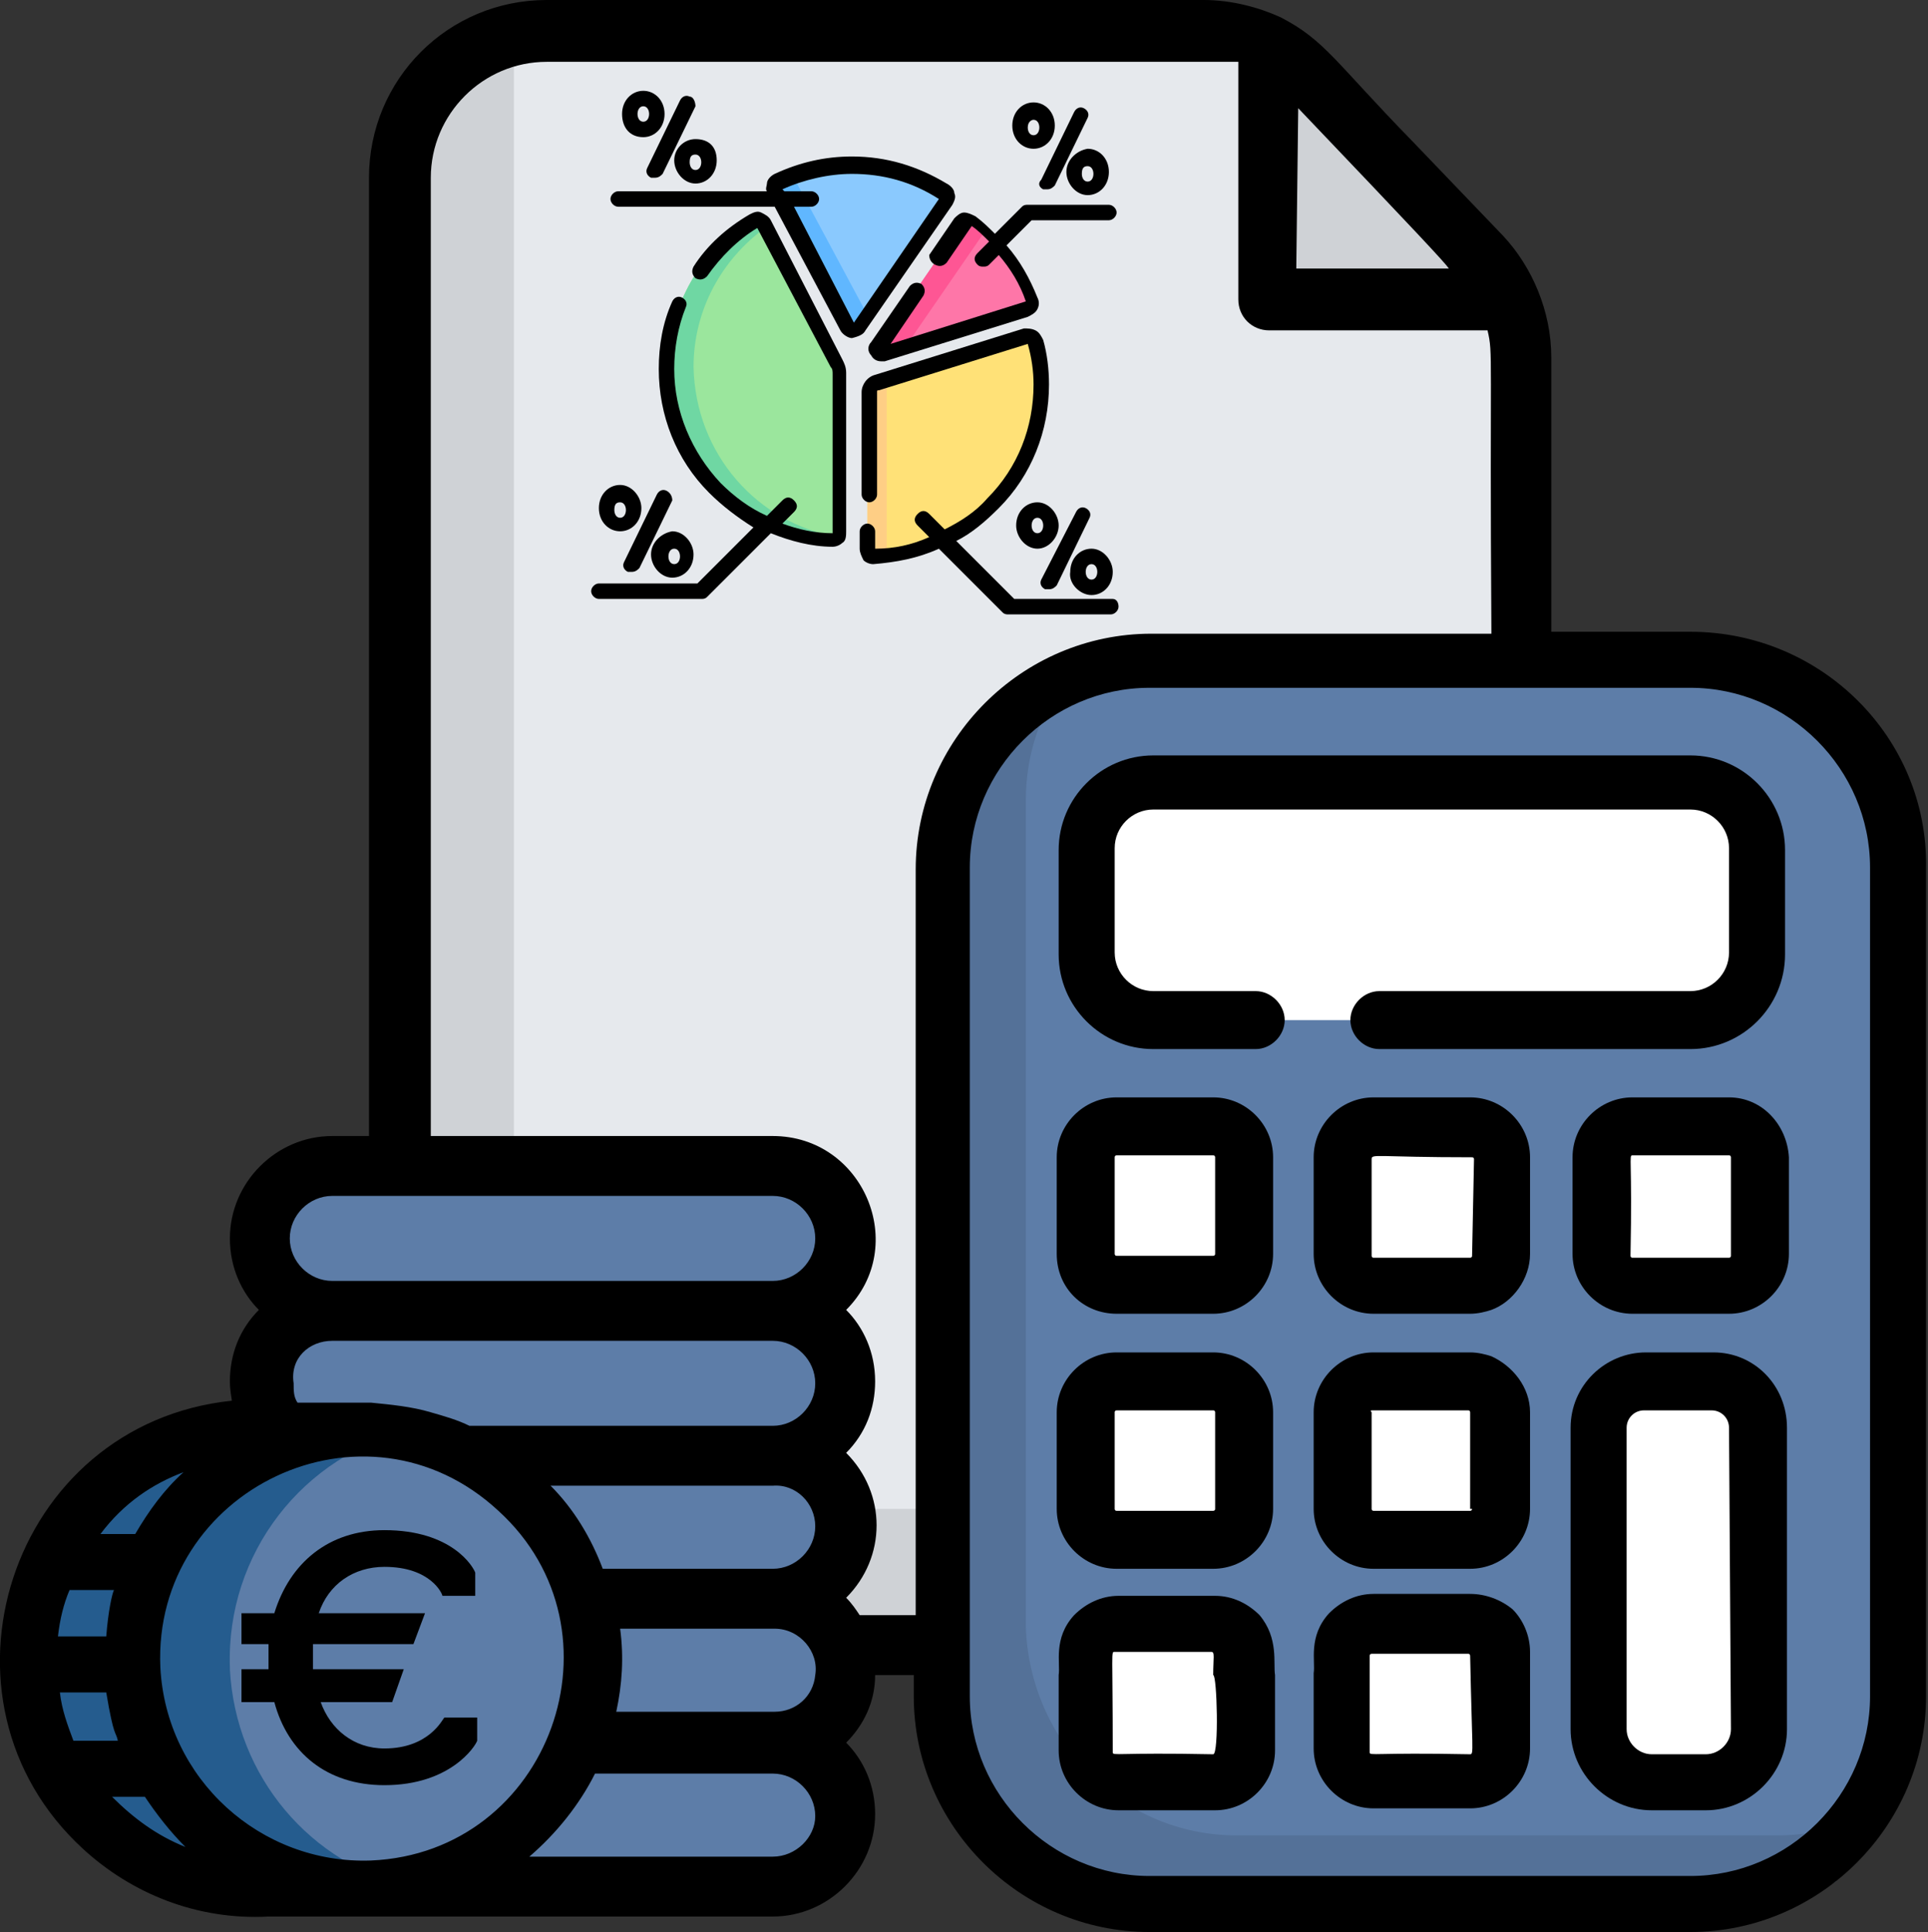 <?xml version="1.0" encoding="utf-8"?>
<!-- Generator: Adobe Illustrator 28.1.0, SVG Export Plug-In . SVG Version: 6.00 Build 0)  -->
<svg version="1.1" id="Ebene_1" xmlns="http://www.w3.org/2000/svg" xmlns:xlink="http://www.w3.org/1999/xlink" x="0px" y="0px"
	 viewBox="0 0 99.8 100" style="enable-background:new 0 0 99.8 100;" xml:space="preserve">
<rect x="0" y="0" width="99.8" height="100" fill="#333333" stroke="none"/>
<style type="text/css">
	.st0{fill:#CFD2D6;}
	.st1{fill:#E6E9ED;}
	.st2{fill:#5D7DA8;}
	.st3{opacity:0.1;}
	.st4{fill:#FFFFFF;}
	.st5{fill:#255C8E;}
	.st6{fill:#9BE69D;}
	.st7{fill:#6FD7A3;}
	.st8{fill:#8AC9FE;}
	.st9{fill:#60B7FF;}
	.st10{fill:#FE76A8;}
	.st11{fill:#FE5694;}
	.st12{fill:#FFE177;}
	.st13{fill:#FECE85;}
</style>
<g>
	<path class="st0" d="M78.8,18.5v59c0,0.1,0,0.2,0,0.4c-0.2,4-3.5,7.3-7.6,7.3H28.3c-4.2,0-7.6-3.4-7.6-7.6V9.2
		c0-3.6,2.5-6.6,5.9-7.4c0.6-0.1,1.1-0.2,1.7-0.2h34c1.2,0,2.3,0.3,3.3,0.8c2.1,1,2.6,2.2,6.3,6c4.3,4.6,5.3,5.1,6.1,7.1
		C78.5,16.4,78.8,17.4,78.8,18.5z"/>
	<path class="st1" d="M78.8,18.5v59c0,0.1,0,0.2,0,0.4c-0.6,0.1-1.1,0.2-1.7,0.2H34.2c-4.2,0-7.6-3.4-7.6-7.6V2.1c0-0.1,0-0.2,0-0.4
		c0.6-0.1,1.1-0.2,1.7-0.2h34c1.2,0,2.3,0.3,3.3,0.8c0.8,0.4,1.6,1,2.3,1.7L72,8.4l4.7,4.9c0.6,0.7,1.1,1.4,1.5,2.2
		C78.5,16.4,78.8,17.4,78.8,18.5z"/>
	<path class="st2" d="M97.2,45.1v45.5c0,2.5-0.8,4.9-2.2,6.8c-1.4,0.6-2.9,0.9-4.5,0.9H60.8c-6.3,0-11.4-5.1-11.4-11.4V41.4
		c0-2.5,2.1-4,3.5-5.8c1.4-0.6,1.6-1.8,3.2-1.8h29.7C92,33.7,97.2,38.8,97.2,45.1z"/>
	<path class="st3" d="M96.2,94.1c-2,2.7-5.1,4.4-8.7,4.4h-28c-5.9,0-10.8-4.8-10.8-10.8V44.9c0-4.4,2.7-8.3,6.5-9.9
		c-1.3,1.8-2.1,4-2.1,6.4v42.8C53.3,90.2,58.1,95,64,95h28C93.5,95,94.9,94.7,96.2,94.1z"/>
	<path class="st4" d="M77.7,73.1v5c0,0.9-0.7,1.6-1.6,1.6h-5c-0.9,0-1.6-0.7-1.6-1.6v-5c0-0.9,0.7-1.6,1.6-1.6h5
		C77,71.5,77.7,72.2,77.7,73.1z"/>
	<path class="st4" d="M90.9,43.9v5.4c0,1.9-1.6,3.5-3.5,3.5H59.7c-1.9,0-3.5-1.6-3.5-3.5v-5.4c0-1.9,1.6-3.5,3.5-3.5h27.8
		C89.4,40.4,90.9,42,90.9,43.9z"/>
	<g>
		<path class="st4" d="M64.5,73.1v5c0,0.9-0.7,1.6-1.6,1.6h-5c-0.9,0-1.6-0.7-1.6-1.6v-5c0-0.9,0.7-1.6,1.6-1.6h5
			C63.7,71.5,64.5,72.2,64.5,73.1z"/>
		<path class="st4" d="M77.7,59.9v5c0,0.9-0.7,1.6-1.6,1.6h-5c-0.9,0-1.6-0.7-1.6-1.6v-5c0-0.9,0.7-1.6,1.6-1.6h5
			C77,58.3,77.7,59,77.7,59.9z"/>
	</g>
	<path class="st4" d="M91.1,59.9v5c0,0.9-0.7,1.6-1.6,1.6h-5c-0.9,0-1.6-0.7-1.6-1.6v-5c0-0.9,0.7-1.6,1.6-1.6h5
		C90.4,58.3,91.1,59,91.1,59.9z"/>
	<g>
		<path class="st4" d="M64.5,59.9v5c0,0.9-0.7,1.6-1.6,1.6h-5c-0.9,0-1.6-0.7-1.6-1.6v-5c0-0.9,0.7-1.6,1.6-1.6h5
			C63.7,58.3,64.5,59,64.5,59.9z"/>
		<path class="st4" d="M77.7,85.6v5c0,0.9-0.7,1.6-1.6,1.6h-5c-0.9,0-1.6-0.7-1.6-1.6v-5c0-0.9,0.7-1.6,1.6-1.6h5
			C77,84,77.7,84.7,77.7,85.6z"/>
		<path class="st4" d="M64.5,85.6v5c0,0.9-0.7,1.6-1.6,1.6h-5c-0.9,0-1.6-0.7-1.6-1.6v-5c0-0.9,0.7-1.6,1.6-1.6h5
			C63.7,84,64.5,84.7,64.5,85.6z"/>
	</g>
	<path class="st4" d="M91.1,73.9v15.6c0,1.5-1.2,2.7-2.7,2.7h-2.8c-1.5,0-2.7-1.2-2.7-2.7V73.9c0-1.3,1.1-2.4,2.4-2.4h3.5
		C90,71.5,91.1,72.5,91.1,73.9z"/>
	<path class="st0" d="M78.1,15.4h-9.5c-1.6,0-2.9-1.3-2.9-2.9V2.3c0.8,0.4,1.6,1,2.3,1.7L72,8.4l4.7,4.9
		C77.3,13.9,77.8,14.6,78.1,15.4z"/>
	<path class="st2" d="M43.8,93.9c0,1-0.4,2-1.1,2.6c-0.7,0.7-1.6,1.1-2.6,1.1H17.2c-2.1,0-3.7-1.7-3.7-3.7c0-1,0.4-2,1.1-2.6
		c0.7-0.7,1.6-1.1,2.6-1.1H40C42.1,90.2,43.8,91.8,43.8,93.9z"/>
	<path class="st2" d="M43.8,86.4c0,1-0.4,2-1.1,2.6c-0.7,0.7-1.6,1.1-2.6,1.1H17.2c-2.1,0-3.7-1.7-3.7-3.7c0-1,0.4-2,1.1-2.6
		c0.7-0.7,1.6-1.1,2.6-1.1H40C42.1,82.7,43.8,84.4,43.8,86.4z"/>
	<path class="st2" d="M43.8,79c0,1-0.4,2-1.1,2.6c-0.7,0.7-1.6,1.1-2.6,1.1H17.2c-2.1,0-3.7-1.7-3.7-3.7c0-1,0.4-2,1.1-2.6
		c0.7-0.7,1.6-1.1,2.6-1.1H40C42.1,75.2,43.8,76.9,43.8,79z"/>
	<path class="st2" d="M43.8,71.5c0,1-0.4,2-1.1,2.6c-0.7,0.7-1.6,1.1-2.6,1.1H17.2c-2.1,0-3.7-1.7-3.7-3.7c0-0.7,0.2-1.4,0.6-2
		c0.1-0.2,0.3-0.4,0.5-0.6c0.7-0.7,1.6-1.1,2.6-1.1H40C42.1,67.8,43.8,69.5,43.8,71.5z"/>
	<path class="st2" d="M40,67.8H17.2c-2.1,0-3.7-1.7-3.7-3.7l0,0c0-2.1,1.7-3.7,3.7-3.7H40c2.1,0,3.7,1.7,3.7,3.7l0,0
		C43.8,66.1,42.1,67.8,40,67.8z"/>
	<path class="st5" d="M30.7,85.4c-0.2-5.6-4.2-10.1-9.4-11.3c-1.1-0.2-2.2-0.4-3.3-0.3v0h-4.8C2.5,74.2-2.6,87.7,5.7,95
		c2.3,2,5.3,3.2,8.6,3.1H18v0c0.3,0,0.7,0,1,0c0.8,0,1.5-0.1,2.3-0.3c5.3-1.2,9.2-5.9,9.4-11.4v0C30.7,86,30.7,85.7,30.7,85.4z"/>
	<path class="st2" d="M30.7,86.3L30.7,86.3c-0.2,5.5-4.1,10.2-9.4,11.4c-5.2-1.2-9.1-5.7-9.4-11.3c0,0,0-0.1,0-0.1v0
		c-0.2-5.9,3.8-11,9.4-12.3c5.2,1.2,9.1,5.7,9.4,11.3C30.7,85.7,30.7,86,30.7,86.3z"/>
	<path d="M87.5,32.7h-7.2V18.5c0-2.4-1-4.7-2.5-6.3l-4.7-4.9c-4-4.1-4.5-5.2-6.8-6.4c-1.1-0.5-2.5-0.9-4-0.9h-34
		c-5.1,0-9.2,4.1-9.2,9.2v49.6h-1.9c-2.9,0-5.3,2.4-5.3,5.3c0,1.5,0.6,2.8,1.5,3.7c-1,1-1.5,2.3-1.5,3.7c0,0.5,0.1,0.9,0.1,1
		C0.5,73.7-4.1,88,4.3,95.7c2.5,2.3,5.9,3.7,9.6,3.5c1.2,0,26.1,0,26.1,0c2.9,0,5.3-2.4,5.3-5.3c0-1.5-0.6-2.8-1.5-3.7
		c0.9-0.9,1.5-2.1,1.5-3.5h2v1.1c0,6.7,5.5,12.2,12.2,12.2h28c6.7,0,12.2-5.5,12.2-12.2V44.9C99.8,38.2,94.3,32.7,87.5,32.7z
		 M67.2,5.6c6.2,6.5,7.6,8,7.8,8.3c0,0,0,0,0,0c0,0,0,0,0,0c0,0,0,0,0,0l0,0c0,0,0,0,0,0c0,0,0,0,0,0c0,0,0,0,0,0c0,0,0,0,0,0
		c0,0,0,0,0,0h-7.9L67.2,5.6L67.2,5.6z M17.2,61.9H40c1.2,0,2.2,1,2.2,2.2c0,1.2-1,2.2-2.2,2.2H17.2c-1.2,0-2.2-1-2.2-2.2
		C15,62.9,16,61.9,17.2,61.9z M17.2,69.4H40c1.2,0,2.2,1,2.2,2.2c0,1.2-1,2.2-2.2,2.2H24.3c-0.6-0.3-1.3-0.5-2-0.7
		c-1-0.3-2.1-0.4-3.1-0.5c-0.3,0-0.6,0-0.9,0h-2.9c-0.2-0.3-0.2-0.6-0.2-1C15,70.3,16,69.4,17.2,69.4z M42.2,79c0,1.2-1,2.2-2.2,2.2
		h-8.8c-0.6-1.6-1.5-3.1-2.7-4.3H40C41.2,76.8,42.2,77.8,42.2,79z M9.5,76.2c-1,0.9-1.8,2-2.5,3.2H5.2C6.4,77.8,7.9,76.8,9.5,76.2z
		 M3.6,82.3h2.3c-0.1,0.2-0.3,1.1-0.4,2.4H3C3.1,83.8,3.3,83,3.6,82.3z M3.8,90.1c-0.3-0.8-0.6-1.6-0.7-2.5h2.4
		c0.4,2.4,0.5,2,0.6,2.5H3.8z M5.8,93c1,0,1.5,0,1.7,0c0.6,0.9,1.3,1.8,2.1,2.6C8.1,95,6.9,94.1,5.8,93z M19.2,96.3
		c-5.7,0.2-10.6-4.2-10.9-10c-0.4-9.2,10.6-14.5,17.5-8.1C32.6,84.4,28.5,95.9,19.2,96.3z M40,96.1H27.4c1.4-1.2,2.6-2.7,3.4-4.3H40
		c1.2,0,2.2,1,2.2,2.2C42.2,95.1,41.2,96.1,40,96.1z M42.2,86.7c-0.1,1.1-1,1.9-2.1,1.9h-8.2c0.3-1.4,0.4-2.8,0.2-4.3h8
		C41.4,84.3,42.4,85.5,42.2,86.7z M47.3,83.6h-2.8c-0.2-0.3-0.4-0.6-0.7-0.9c2.1-2.1,2.1-5.4,0-7.5c1-1,1.5-2.3,1.5-3.7
		c0-1.5-0.6-2.8-1.5-3.7c3.3-3.3,0.9-9-3.8-9H22.3V9.2c0-3.3,2.7-6,6-6h35.8v12.3c0,0.9,0.7,1.6,1.6,1.6H77
		c0.3,1.3,0.1,0.9,0.2,15.7H59.6c-6.7,0-12.2,5.5-12.2,12.2V83.6L47.3,83.6z M96.8,87.8c0,5.1-4.2,9.3-9.3,9.3h-28
		c-5.1,0-9.3-4.2-9.3-9.3V44.9c0-5.1,4.2-9.3,9.3-9.3h28c5.1,0,9.3,4.2,9.3,9.3L96.8,87.8L96.8,87.8z"/>
	<path d="M65,51.3h-5.3c-1.1,0-2-0.9-2-2v-5.4c0-1.1,0.9-2,2-2h27.8c1.1,0,2,0.9,2,2v5.4c0,1.1-0.9,2-2,2H71.4
		c-0.8,0-1.5,0.7-1.5,1.5s0.7,1.5,1.5,1.5h16.1c2.7,0,4.9-2.2,4.9-4.9v-5.4c0-2.7-2.2-4.9-4.9-4.9H59.7c-2.7,0-4.9,2.2-4.9,4.9v5.4
		c0,2.7,2.2,4.9,4.9,4.9H65c0.8,0,1.5-0.7,1.5-1.5S65.8,51.3,65,51.3z"/>
	<path d="M57.8,81.2h5c1.7,0,3.1-1.4,3.1-3.1v-5c0-1.7-1.4-3.1-3.1-3.1h-5c-1.7,0-3.1,1.4-3.1,3.1v5C54.7,79.8,56.1,81.2,57.8,81.2z
		 M57.7,73.1c0-0.1,0.1-0.1,0.1-0.1h5c0.1,0,0.1,0.1,0.1,0.1v5c0,0.1-0.1,0.1-0.1,0.1h-5c-0.1,0-0.1-0.1-0.1-0.1V73.1z"/>
	<path d="M89.5,56.8h-5c-1.7,0-3.1,1.4-3.1,3.1v5c0,1.7,1.4,3.1,3.1,3.1h5c1.7,0,3.1-1.4,3.1-3.1v-5C92.5,58.2,91.2,56.8,89.5,56.8z
		 M89.6,65c0,0.1-0.1,0.1-0.1,0.1h-5c-0.1,0-0.1-0.1-0.1-0.1c0.1-5-0.1-5.2,0.1-5.2h5c0.1,0,0.1,0.1,0.1,0.1V65z"/>
	<path d="M57.8,68h5c1.7,0,3.1-1.4,3.1-3.1v-5c0-1.7-1.4-3.1-3.1-3.1h-5c-1.7,0-3.1,1.4-3.1,3.1v5C54.7,66.7,56.1,68,57.8,68z
		 M57.7,59.9c0-0.1,0.1-0.1,0.1-0.1h5c0.1,0,0.1,0.1,0.1,0.1v5c0,0.1-0.1,0.1-0.1,0.1h-5c-0.1,0-0.1-0.1-0.1-0.1V59.9z"/>
	<path d="M65.2,83.6c-0.6-0.6-1.4-1-2.3-1h-5c-0.9,0-1.7,0.4-2.3,1c-1.1,1.2-0.7,2.5-0.8,3.1v3.9c0,1.7,1.4,3.1,3.1,3.1h5
		c1.7,0,3.1-1.4,3.1-3.1v-3.9C65.9,86.1,66.2,84.8,65.2,83.6z M62.8,90.8c-5-0.1-5.2,0.1-5.2-0.1c0-5.3-0.1-5.2,0.1-5.2h5
		c0.2,0,0.1,0.3,0.1,1.2C63,86.7,63.1,90.8,62.8,90.8z"/>
	<path d="M88.7,70h-3.5c-2.1,0-3.9,1.7-3.9,3.9v15.6c0,2.3,1.9,4.2,4.2,4.2h2.8c2.3,0,4.2-1.9,4.2-4.2V73.9
		C92.5,71.7,90.8,70,88.7,70z M89.6,89.5c0,0.7-0.6,1.3-1.3,1.3h-2.8c-0.7,0-1.3-0.6-1.3-1.3V73.9c0-0.5,0.4-0.9,0.9-0.9h3.5
		c0.5,0,0.9,0.4,0.9,0.9L89.6,89.5L89.6,89.5z"/>
	<path d="M76.1,82.5h-5c-0.9,0-1.7,0.4-2.3,1c-1.1,1.2-0.7,2.5-0.8,3.1v3.9c0,1.7,1.4,3.1,3.1,3.1h5c1.7,0,3.1-1.4,3.1-3.1v-5
		c0-0.9-0.4-1.7-0.9-2.2C77.7,82.8,76.9,82.5,76.1,82.5z M76.1,90.8c-5-0.1-5.2,0.1-5.2-0.1v-5c0-0.1,0.1-0.1,0.1-0.1h5
		c0.1,0,0.1,0.1,0.1,0.1C76.2,90.6,76.3,90.8,76.1,90.8z"/>
	<path d="M76.1,56.8h-5c-1.7,0-3.1,1.4-3.1,3.1v5c0,1.7,1.4,3.1,3.1,3.1h5c0.4,0,0.8-0.1,1.1-0.2c1.1-0.4,2-1.6,2-2.9v-5
		C79.2,58.2,77.8,56.8,76.1,56.8z M76.2,65c0,0.1-0.1,0.1-0.1,0.1h-5c-0.1,0-0.1-0.1-0.1-0.1v-5c0-0.3,0.2-0.1,5.2-0.1
		c0.1,0,0.1,0.1,0.1,0.1L76.2,65L76.2,65z"/>
	<path d="M77.2,70.2c-0.3-0.1-0.7-0.2-1.1-0.2h-5c-1.7,0-3.1,1.4-3.1,3.1v5c0,1.7,1.4,3.1,3.1,3.1h5c1.7,0,3.1-1.4,3.1-3.1v-5
		C79.2,71.8,78.3,70.7,77.2,70.2z M76.2,78.1c0,0.1-0.1,0.1-0.1,0.1h-5c-0.1,0-0.1-0.1-0.1-0.1v-5C70.9,73,71,73,71,73h5
		c0.1,0,0.1,0.1,0.1,0.1V78.1z"/>
	<g>
		<path d="M19.9,92.4c-3,0-5-1.7-5.7-4.3h-1.7v-1.7h1.4c0-0.2,0-0.4,0-0.7c0-0.2,0-0.4,0-0.6h-1.4v-1.6h1.7c0.8-2.6,2.8-4.3,5.7-4.3
			c3.5,0,4.6,1.9,4.7,2.2v1.2h-1.7c0-0.1-0.6-1.5-3-1.5c-1.6,0-2.9,0.9-3.4,2.4h5.5l-0.6,1.6h-5.2c0,0.2,0,0.4,0,0.6
			c0,0.2,0,0.5,0,0.7h4.7l-0.6,1.7h-3.7c0.5,1.4,1.7,2.4,3.3,2.4c2.3,0,3-1.5,3.1-1.6h1.7v1.2C24.6,90.4,23.3,92.4,19.9,92.4z"/>
	</g>
	<g>
		<g>
			<path class="st6" d="M43.5,19.3v8.2c0,0.2-0.2,0.4-0.4,0.4c-4.7-0.2-8.5-4.1-8.5-8.9c0-3.2,1.7-6.1,4.3-7.6
				c0.2-0.1,0.4,0,0.5,0.1l3.9,7.2C43.5,19,43.5,19.2,43.5,19.3L43.5,19.3z"/>
			<path class="st7" d="M43.4,27.8c-0.1,0.1-0.2,0.1-0.3,0.1c-4.7-0.2-8.5-4.1-8.5-8.9c0-3.2,1.7-6.1,4.3-7.6c0.2-0.1,0.4,0,0.5,0.1
				l0.2,0.3c-2.2,1.6-3.7,4.2-3.7,7.2C36,23.5,39.2,27.1,43.4,27.8L43.4,27.8z"/>
			<path class="st8" d="M49,10.4l-4.5,6.5c-0.1,0.2-0.5,0.2-0.6,0l-3.7-6.9c-0.1-0.2,0-0.5,0.2-0.6c1.2-0.5,2.4-0.9,3.8-0.9
				c1.7,0,3.3,0.5,4.7,1.3C49,9.9,49.1,10.2,49,10.4L49,10.4z"/>
			<path class="st9" d="M44.9,16.3l-0.4,0.6c-0.1,0.2-0.5,0.2-0.6,0l-3.7-6.9c-0.1-0.2,0-0.5,0.2-0.6c0.3-0.1,0.5-0.2,0.8-0.3
				c0,0.1,0,0.2,0,0.3L44.9,16.3z"/>
			<path class="st10" d="M53.2,15.9l-7.4,2.3c-0.2,0.1-0.4-0.2-0.3-0.4l4.4-6.4c0.1-0.2,0.4-0.2,0.6-0.1c1.3,1,2.4,2.4,3,4
				C53.6,15.6,53.4,15.9,53.2,15.9L53.2,15.9z"/>
			<path class="st11" d="M51.1,11.8l-4.2,6.1l-1.1,0.3c-0.2,0.1-0.4-0.2-0.3-0.4l4.4-6.4c0.1-0.2,0.4-0.2,0.6-0.1
				C50.7,11.5,50.9,11.7,51.1,11.8L51.1,11.8z"/>
			<path class="st12" d="M53.8,20c0,4.8-3.8,8.7-8.5,8.9c-0.2,0-0.4-0.2-0.4-0.4v-8.1c0-0.2,0.2-0.4,0.4-0.5l7.7-2.4
				c0.2-0.1,0.4,0.1,0.5,0.3C53.7,18.4,53.8,19.2,53.8,20L53.8,20z"/>
			<path class="st13" d="M46.1,28.8c-0.3,0-0.5,0.1-0.8,0.1c-0.2,0-0.4-0.2-0.4-0.4v-8.1c0-0.2,0.2-0.4,0.4-0.5l0.9-0.3
				c-0.2,0.1-0.3,0.3-0.3,0.5v8.4C46,28.6,46,28.7,46.1,28.8L46.1,28.8z"/>
		</g>
		<g>
			<path d="M39.9,11.4c-0.1-0.2-0.3-0.3-0.5-0.4c-0.2-0.1-0.4,0-0.6,0.1c-1.2,0.7-2.2,1.6-2.9,2.7c-0.1,0.2-0.1,0.4,0.1,0.6
				c0.2,0.1,0.4,0.1,0.6-0.1c0.7-1,1.6-1.9,2.6-2.5L43,19c0.1,0.1,0.1,0.2,0.1,0.4v8.2c-0.9,0-1.8-0.2-2.6-0.5l0.6-0.6
				c0.2-0.2,0.2-0.4,0-0.6c-0.2-0.2-0.4-0.2-0.6,0l-0.8,0.8c-0.9-0.4-1.7-1-2.4-1.7c-1.5-1.6-2.4-3.7-2.4-5.9c0-1.1,0.2-2.2,0.6-3.2
				c0.1-0.2,0-0.4-0.2-0.5c-0.2-0.1-0.4,0-0.5,0.2c-0.5,1.1-0.7,2.3-0.7,3.5c0,2.4,0.9,4.7,2.6,6.4c0.7,0.7,1.5,1.3,2.3,1.8
				l-2.9,2.9h-5.1c-0.2,0-0.4,0.2-0.4,0.4s0.2,0.4,0.4,0.4h5.3c0.1,0,0.2,0,0.3-0.1l3.3-3.3c1,0.4,2.1,0.7,3.2,0.7c0,0,0,0,0,0
				c0.2,0,0.4-0.1,0.5-0.2c0.2-0.1,0.2-0.4,0.2-0.6v-8.2c0-0.3-0.1-0.5-0.2-0.7L39.9,11.4z"/>
			<path d="M44.8,17.1l4.5-6.5c0.1-0.2,0.2-0.4,0.1-0.6c0-0.2-0.2-0.4-0.4-0.5c-1.5-0.9-3.1-1.4-4.9-1.4c-1.4,0-2.7,0.3-4,0.9
				c-0.2,0.1-0.4,0.3-0.4,0.5c0,0.1-0.1,0.3,0,0.4h-7.7c-0.2,0-0.4,0.2-0.4,0.4s0.2,0.4,0.4,0.4h8.1l3.4,6.4
				c0.1,0.2,0.4,0.4,0.6,0.4c0,0,0,0,0,0C44.5,17.4,44.7,17.3,44.8,17.1L44.8,17.1z M41.1,10.7H42c0.2,0,0.4-0.2,0.4-0.4
				c0-0.2-0.2-0.4-0.4-0.4h-1.4l-0.1-0.1c0,0,0,0,0,0c0,0,0,0,0,0c1.1-0.5,2.4-0.8,3.6-0.8c1.6,0,3.1,0.4,4.5,1.3c0,0,0,0,0,0
				c0,0,0,0,0,0l-4.4,6.4L41.1,10.7z"/>
			<path d="M48.4,13.7c0.2,0.1,0.4,0.1,0.6-0.1l1.3-1.9c0,0,0,0,0,0c0,0,0,0,0,0c0.3,0.2,0.6,0.5,0.9,0.8l-0.6,0.6
				c-0.2,0.2-0.2,0.4,0,0.6c0.1,0.1,0.2,0.1,0.3,0.1c0.1,0,0.2,0,0.3-0.1l0.5-0.5c0.6,0.7,1.1,1.5,1.4,2.4c0,0,0,0,0,0c0,0,0,0,0,0
				l-7,2.2l1.7-2.5c0.1-0.2,0.1-0.4-0.1-0.6c-0.2-0.1-0.4-0.1-0.6,0.1l-2,2.9c-0.2,0.2-0.2,0.5,0,0.7c0.1,0.2,0.3,0.3,0.5,0.3
				c0.1,0,0.1,0,0.2,0l7.4-2.3c0.2-0.1,0.4-0.2,0.5-0.4c0.1-0.2,0.1-0.4,0-0.6c-0.4-1-0.9-1.9-1.6-2.7l1.3-1.3h4
				c0.2,0,0.4-0.2,0.4-0.4s-0.2-0.4-0.4-0.4h-4.2c-0.1,0-0.2,0-0.3,0.1l-1.4,1.4c-0.3-0.3-0.6-0.6-1-0.9c-0.2-0.1-0.4-0.2-0.6-0.2
				c-0.2,0-0.4,0.2-0.5,0.3l-1.3,1.9C48.1,13.4,48.2,13.6,48.4,13.7L48.4,13.7z"/>
			<path d="M34.5,25.4c-0.2-0.1-0.4,0-0.5,0.2l-1.7,3.5c-0.1,0.2,0,0.4,0.2,0.5c0.1,0,0.1,0,0.2,0c0.2,0,0.3-0.1,0.4-0.2l1.7-3.5
				C34.8,25.7,34.7,25.5,34.5,25.4L34.5,25.4z"/>
			<path d="M32.1,27.5c0.6,0,1.1-0.5,1.1-1.2c0-0.6-0.5-1.2-1.1-1.2c-0.6,0-1.1,0.5-1.1,1.2C31,27,31.5,27.5,32.1,27.5z M32.1,26
				c0.2,0,0.3,0.2,0.3,0.4c0,0.2-0.1,0.4-0.3,0.4s-0.3-0.2-0.3-0.4C31.8,26.1,31.9,26,32.1,26z"/>
			<path d="M33.7,28.7c0,0.6,0.5,1.2,1.1,1.2c0.6,0,1.1-0.5,1.1-1.2c0-0.6-0.5-1.2-1.1-1.2C34.2,27.6,33.7,28.1,33.7,28.7z
				 M34.9,28.4c0.2,0,0.3,0.2,0.3,0.4s-0.1,0.4-0.3,0.4s-0.3-0.2-0.3-0.4S34.7,28.4,34.9,28.4z"/>
			<path d="M33.7,9.2c0.1,0,0.1,0,0.2,0c0.2,0,0.3-0.1,0.4-0.2l1.7-3.5C36,5.3,35.9,5,35.7,5c-0.2-0.1-0.4,0-0.5,0.2l-1.7,3.5
				C33.4,8.9,33.5,9.1,33.7,9.2z"/>
			<path d="M33.3,7.1c0.6,0,1.1-0.5,1.1-1.2s-0.5-1.2-1.1-1.2c-0.6,0-1.1,0.5-1.1,1.2S32.6,7.1,33.3,7.1z M33.3,5.5
				c0.2,0,0.3,0.2,0.3,0.4s-0.1,0.4-0.3,0.4c-0.2,0-0.3-0.2-0.3-0.4S33.1,5.5,33.3,5.5z"/>
			<path d="M34.9,8.3c0,0.6,0.5,1.2,1.1,1.2c0.6,0,1.1-0.5,1.1-1.2S36.7,7.2,36,7.2C35.4,7.2,34.9,7.7,34.9,8.3z M36,8
				c0.2,0,0.3,0.2,0.3,0.4c0,0.2-0.1,0.4-0.3,0.4c-0.2,0-0.3-0.2-0.3-0.4C35.7,8.1,35.8,8,36,8z"/>
			<path d="M54,9.8c0.1,0,0.1,0,0.2,0c0.2,0,0.3-0.1,0.4-0.2l1.7-3.5c0.1-0.2,0-0.4-0.2-0.5c-0.2-0.1-0.4,0-0.5,0.2l-1.7,3.5
				C53.7,9.5,53.8,9.7,54,9.8L54,9.8z"/>
			<path d="M53.5,7.7c0.6,0,1.1-0.5,1.1-1.2s-0.5-1.2-1.1-1.2c-0.6,0-1.1,0.5-1.1,1.2S52.9,7.7,53.5,7.7z M53.5,6.2
				c0.2,0,0.3,0.2,0.3,0.4s-0.1,0.4-0.3,0.4c-0.2,0-0.3-0.2-0.3-0.4C53.2,6.3,53.4,6.2,53.5,6.2z"/>
			<path d="M55.2,8.9c0,0.6,0.5,1.2,1.1,1.2c0.6,0,1.1-0.5,1.1-1.2s-0.5-1.2-1.1-1.2C55.7,7.8,55.2,8.3,55.2,8.9L55.2,8.9z
				 M56.3,8.6c0.2,0,0.3,0.2,0.3,0.4c0,0.2-0.1,0.4-0.3,0.4c-0.2,0-0.3-0.2-0.3-0.4C56,8.7,56.1,8.6,56.3,8.6z"/>
			<path d="M54.1,30.5c0.1,0,0.1,0,0.2,0c0.2,0,0.3-0.1,0.4-0.2l1.7-3.5c0.1-0.2,0-0.4-0.2-0.5c-0.2-0.1-0.4,0-0.5,0.2L53.9,30
				C53.8,30.2,53.9,30.4,54.1,30.5z"/>
			<path d="M54.8,27.2c0-0.6-0.5-1.2-1.1-1.2s-1.1,0.5-1.1,1.2c0,0.6,0.5,1.2,1.1,1.2C54.3,28.4,54.8,27.8,54.8,27.2z M53.7,27.6
				c-0.2,0-0.3-0.2-0.3-0.4c0-0.2,0.1-0.4,0.3-0.4c0.2,0,0.3,0.2,0.3,0.4C54,27.4,53.9,27.6,53.7,27.6z"/>
			<path d="M56.5,30.8c0.6,0,1.1-0.5,1.1-1.2c0-0.6-0.5-1.2-1.1-1.2c-0.6,0-1.1,0.5-1.1,1.2C55.3,30.2,55.9,30.8,56.5,30.8z
				 M56.5,29.2c0.2,0,0.3,0.2,0.3,0.4S56.7,30,56.5,30s-0.3-0.2-0.3-0.4S56.3,29.2,56.5,29.2z"/>
			<path d="M57.6,31h-5.1l-3-3c0.8-0.4,1.5-1,2.2-1.7c1.7-1.7,2.6-4,2.6-6.4c0-0.8-0.1-1.6-0.3-2.3c-0.1-0.2-0.2-0.4-0.4-0.5
				c-0.2-0.1-0.4-0.1-0.6-0.1l-7.7,2.4c-0.4,0.1-0.7,0.5-0.7,0.9v5.3c0,0.2,0.2,0.4,0.4,0.4s0.4-0.2,0.4-0.4v-5.3
				c0-0.1,0-0.1,0.1-0.1l7.7-2.4c0.2,0.7,0.3,1.4,0.3,2.1c0,2.2-0.8,4.3-2.4,5.9c-0.6,0.7-1.4,1.2-2.2,1.6l-0.8-0.8
				c-0.2-0.2-0.4-0.2-0.6,0c-0.2,0.2-0.2,0.4,0,0.6l0.6,0.6c-0.9,0.4-1.8,0.6-2.8,0.6v-0.9c0-0.2-0.2-0.4-0.4-0.4
				c-0.2,0-0.4,0.2-0.4,0.4v0.9c0,0.2,0.1,0.4,0.2,0.6c0.1,0.1,0.3,0.2,0.5,0.2c0,0,0,0,0,0c1.2-0.1,2.3-0.3,3.4-0.8l3.3,3.3
				c0.1,0.1,0.2,0.1,0.3,0.1h5.3c0.2,0,0.4-0.2,0.4-0.4S57.8,31,57.6,31L57.6,31z"/>
		</g>
	</g>
</g>
</svg>
